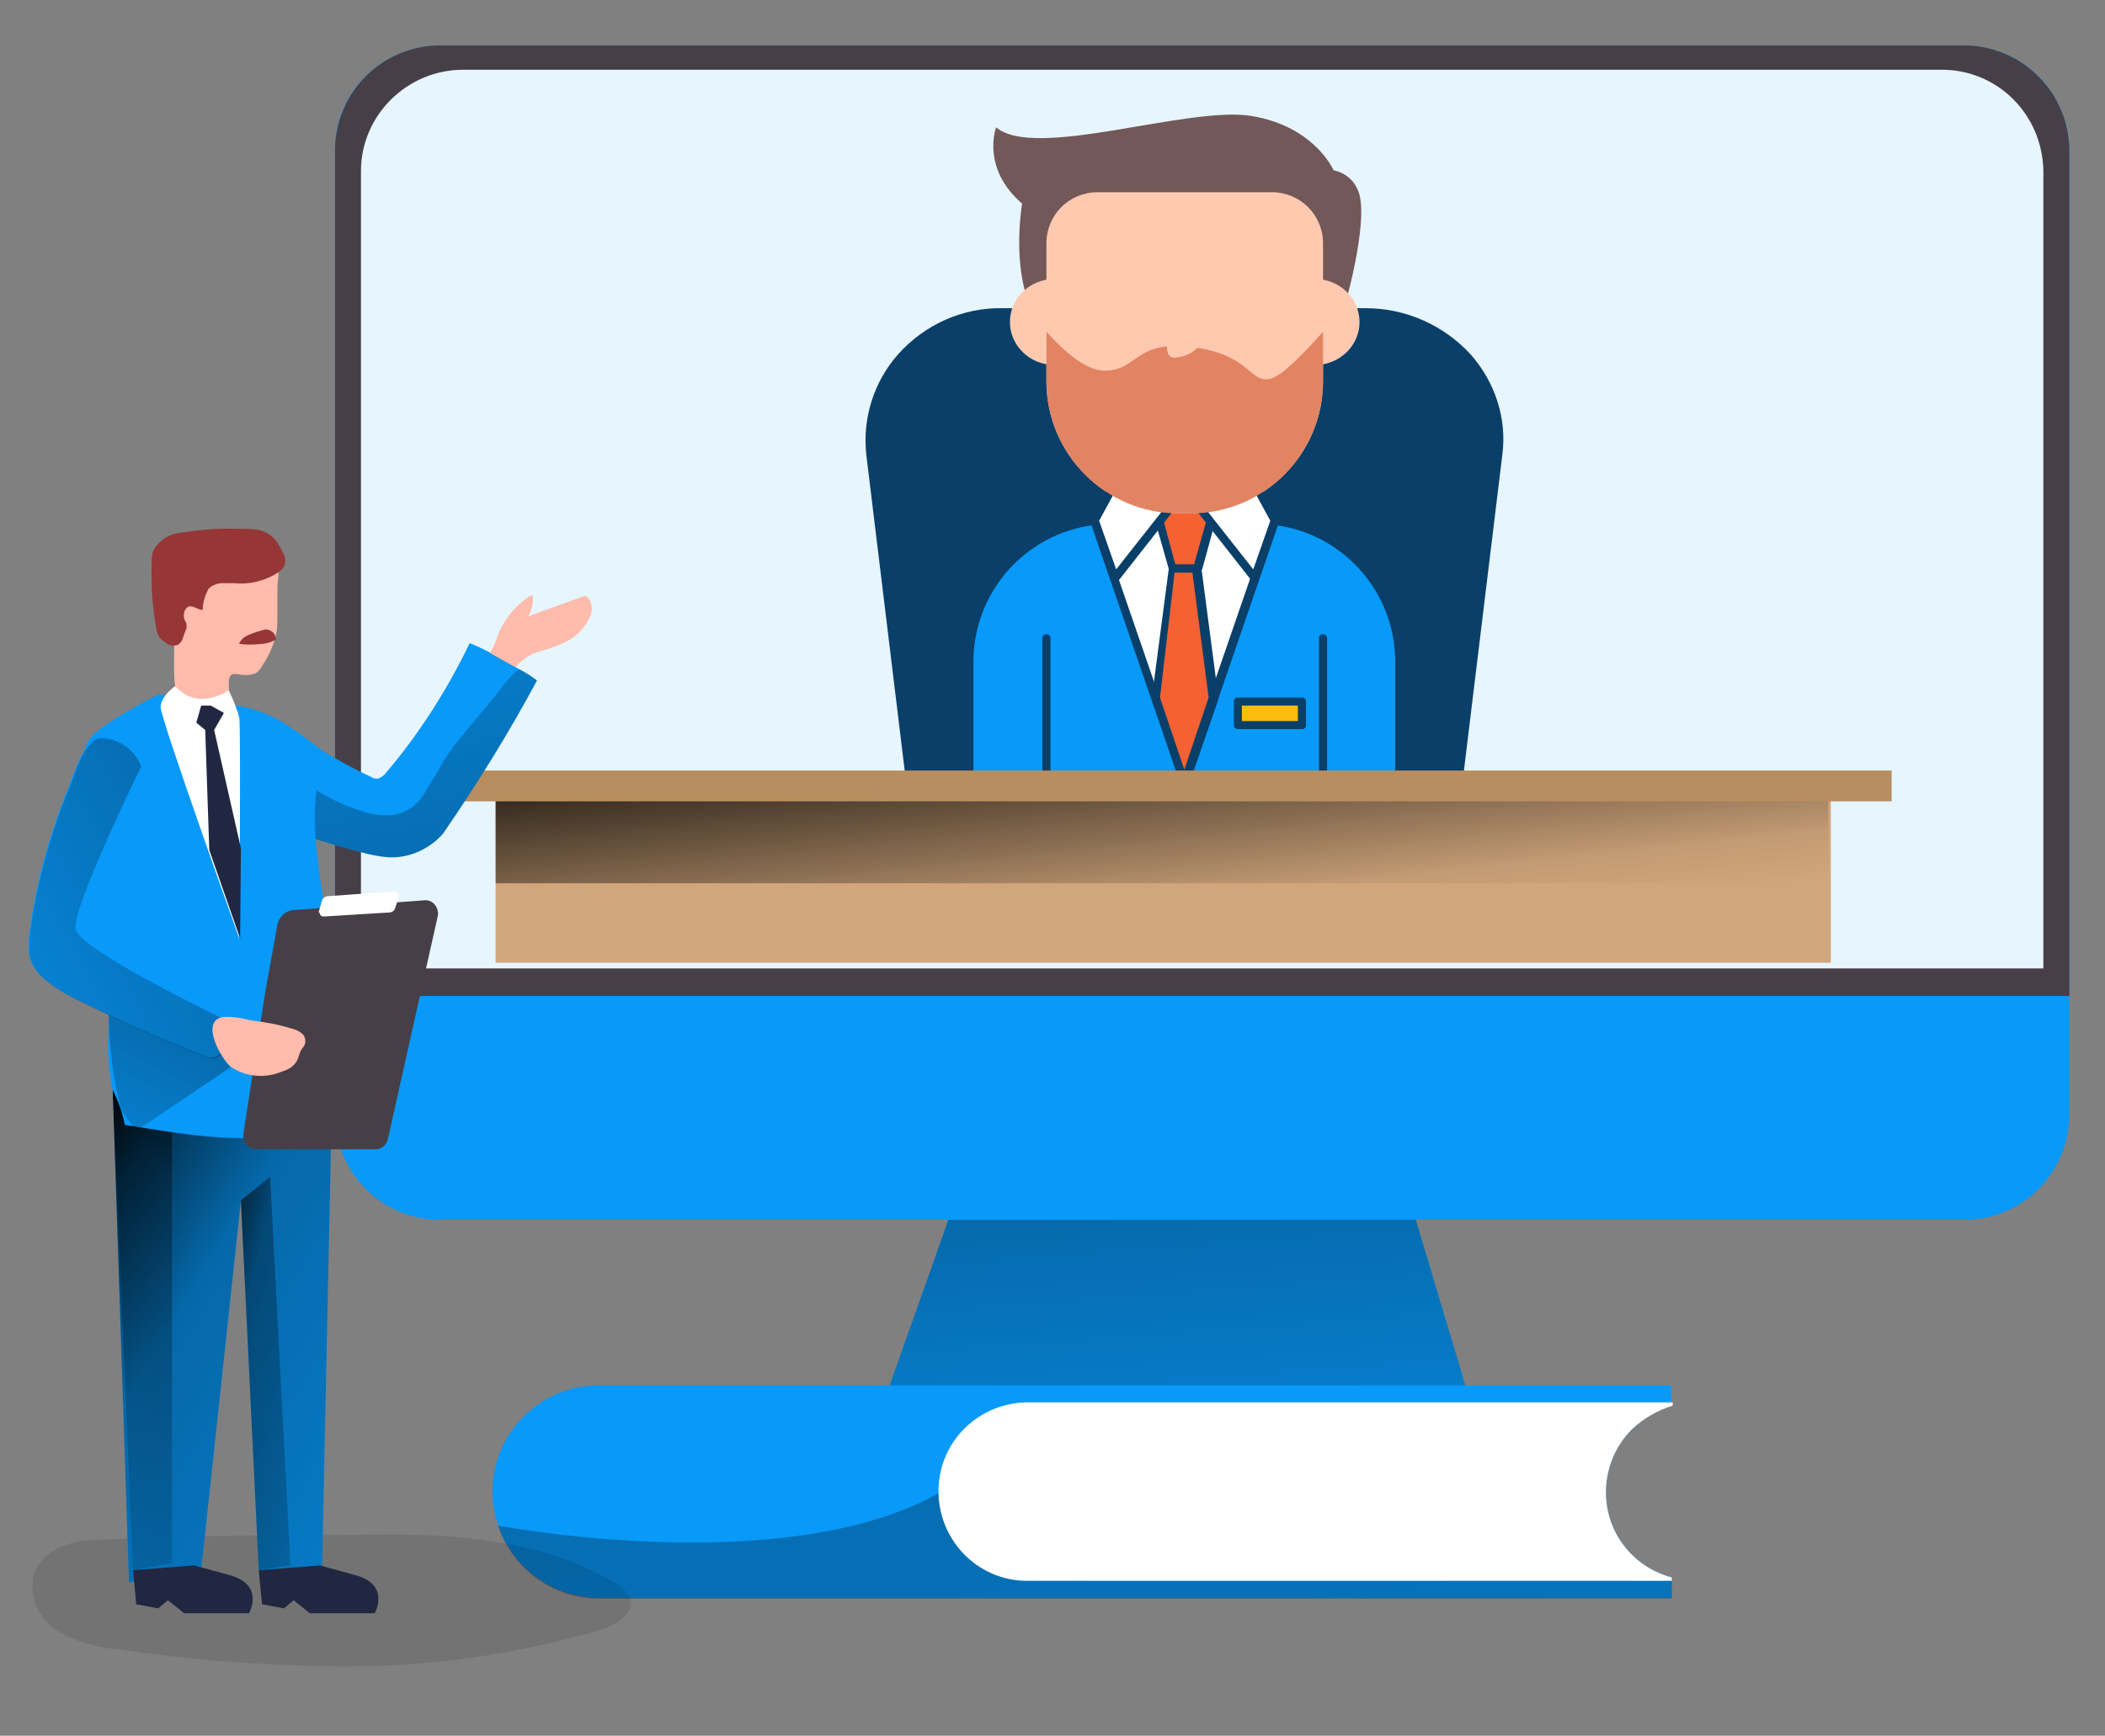 <?xml version="1.0" encoding="utf-8"?>
<!-- Generator: Adobe Illustrator 24.0.0, SVG Export Plug-In . SVG Version: 6.00 Build 0)  -->
<svg version="1.1" id="Layer_1" xmlns="http://www.w3.org/2000/svg" xmlns:xlink="http://www.w3.org/1999/xlink" x="0px" y="0px"
	 viewBox="0 0 259.5 214" style="enable-background:new 0 0 259.5 214;" xml:space="preserve">
<rect x="0" y="0" width="259.5" height="214" fill="#808080" stroke="none"/>
<style type="text/css">
	.st0{fill:#0899F9;}
	.st1{fill:url(#SVGID_1_);}
	.st2{fill:#473F47;}
	.st3{fill:#FFFFFF;}
	.st4{opacity:0.1;fill:#0899F9;enable-background:new    ;}
	.st5{fill:url(#SVGID_2_);}
	.st6{fill:#093F68;}
	.st7{fill:#725858;}
	.st8{fill:none;}
	.st9{fill:#F56132;}
	.st10{fill:#FFC9B0;}
	.st11{fill:#E28362;}
	.st12{fill:#FFBC0E;}
	.st13{fill:#D1A67C;}
	.st14{fill:url(#SVGID_3_);}
	.st15{fill:#B88E60;}
	.st16{opacity:0.1;fill:#020202;enable-background:new    ;}
	.st17{fill:url(#SVGID_4_);}
	.st18{fill:url(#SVGID_5_);}
	.st19{fill:url(#SVGID_6_);}
	.st20{fill:url(#SVGID_7_);}
	.st21{fill:#FFBBAB;}
	.st22{fill:#963637;}
	.st23{fill:#212741;}
	.st24{fill:url(#SVGID_8_);}
	.st25{fill:url(#SVGID_9_);}
</style>
<polygon class="st0" points="181.3,173 108.9,173 121.7,136.9 170.5,136.9 "/>
<linearGradient id="SVGID_1_" gradientUnits="userSpaceOnUse" x1="135.955" y1="265.264" x2="142.535" y2="176.584" gradientTransform="matrix(0.951 0 0 -0.951 12.461 380.687)">
	<stop  offset="1.000000e-02" style="stop-color:#000000"/>
	<stop  offset="8.000000e-02" style="stop-color:#000000;stop-opacity:0.69"/>
	<stop  offset="0.21" style="stop-color:#000000;stop-opacity:0.32"/>
	<stop  offset="1" style="stop-color:#000000;stop-opacity:0"/>
</linearGradient>
<polygon class="st1" points="181.3,173 108.9,173 121.7,136.9 170.5,136.9 "/>
<path class="st0" d="M54.3,5.6h187.8c7.2,0,13,5.8,13,13v118.8c0,7.2-5.8,13-13,13H54.3c-7.2,0-13-5.8-13-13V18.6
	C41.2,11.4,47.1,5.6,54.3,5.6z"/>
<path class="st2" d="M255.1,18.6v104.2H41.3V18.6c0-7.2,5.8-13,13-13h187.8C249.2,5.6,255.1,11.4,255.1,18.6z"/>
<path class="st3" d="M251.9,21.1v98.3H44.5V21.1c0-6.9,5.7-12.5,12.6-12.5h182.1C246.2,8.5,251.8,14.1,251.9,21.1z"/>
<path class="st4" d="M251.9,21.1v98.3H44.5V21.1c0-6.9,5.7-12.5,12.6-12.5h182.1C246.2,8.5,251.8,14.1,251.9,21.1z"/>
<path class="st0" d="M201.2,176.2c-4.3,4.3-4.3,11.3,0,15.5c1.4,1.4,3.1,2.3,4.9,2.8v2.5H73.9c-5.7,0-10.7-3.6-12.5-9
	c-0.4-1.3-0.7-2.7-0.7-4.1c0-7.2,5.9-13.1,13.1-13.1c0,0,0,0,0,0h132.2v2.5C204.3,173.9,202.6,174.9,201.2,176.2z"/>
<linearGradient id="SVGID_2_" gradientUnits="userSpaceOnUse" x1="180.992" y1="227.705" x2="216.472" y2="-70.465" gradientTransform="matrix(0.951 0 0 -0.951 -49.645 313.102)">
	<stop  offset="1.000000e-02" style="stop-color:#000000"/>
	<stop  offset="8.000000e-02" style="stop-color:#000000;stop-opacity:0.69"/>
	<stop  offset="0.21" style="stop-color:#000000;stop-opacity:0.32"/>
	<stop  offset="1" style="stop-color:#000000;stop-opacity:0"/>
</linearGradient>
<path class="st5" d="M206.1,194.6v2.5H73.9c-5.7,0-10.7-3.6-12.5-9c5,0.9,36.8,6,54.5-4.1l82.9,4.4
	C200.3,191.5,202.9,193.8,206.1,194.6z"/>
<path class="st3" d="M201.2,176.2c-4.3,4.3-4.3,11.3,0,15.5c1.4,1.4,3.1,2.3,4.9,2.8v0.4H127c-6.1,0.2-11.1-4.6-11.3-10.7
	c-0.2-6.1,4.6-11.1,10.7-11.3c0.2,0,0.4,0,0.6,0h79.2v0.4C204.3,173.9,202.6,174.9,201.2,176.2z"/>
<g>
	<path class="st6" d="M123.7,38.4h44.8c9.8,0,17.5,8.2,16.4,17.6L180,96.3h-67.8L107.3,56C106.1,46.6,113.8,38.4,123.7,38.4z"/>
	<path class="st6" d="M180,96.9h-67.8c-0.3,0-0.5-0.2-0.5-0.5l-4.9-40.3c-0.5-4.5,0.9-9,3.9-12.4c3.3-3.7,8-5.8,12.9-5.7h44.8
		c4.9,0,9.6,2.1,12.9,5.7c3,3.4,4.5,7.9,3.9,12.4l-4.9,40.3C180.4,96.7,180.2,96.9,180,96.9z M112.6,95.8h66.9l4.8-39.9
		c0.5-4.2-0.8-8.5-3.7-11.6c-3.1-3.5-7.5-5.4-12.2-5.4h-44.8c-4.6,0-9.1,1.9-12.2,5.4c-2.9,3.2-4.2,7.4-3.7,11.6L112.6,95.8z"/>
	<path class="st0" d="M137.1,64.2h18c9.7,0,17.5,7.8,17.5,17.5l0,0v21.9l0,0h-52.9l0,0V81.6C119.6,72,127.4,64.2,137.1,64.2
		L137.1,64.2z"/>
	<path class="st6" d="M172.5,104h-52.9c-0.3,0-0.5-0.2-0.5-0.5V81.6c0-9.9,8.1-18,18-18h18c9.9,0,18,8.1,18,18v21.9
		C173,103.8,172.8,104,172.5,104L172.5,104z M120.1,103H172V81.6c0-9.4-7.6-17-17-17h-18c-9.4,0-17,7.6-17,17V103z"/>
	<path class="st7" d="M165.6,38.4c0,0,3.2-10.9,1.9-14.7c-0.5-1.4-1.6-2.4-3.1-2.7c0,0-2.3-5.4-10.1-6.7s-26.7,5.5-31.5,1.4
		c0,0-1.9,5,3.2,9.4c-1.2,8.2,1,12.7,1,12.7L165.6,38.4z"/>
	<path class="st8" d="M165.6,38.9L165.6,38.9l-38.5-0.6c-0.2,0-0.4-0.1-0.4-0.3c-0.1-0.2-2.2-4.6-1.1-12.7c-5.1-4.5-3.2-9.7-3.2-9.8
		c0.1-0.2,0.2-0.3,0.4-0.3c0.2,0,0.3,0,0.5,0.1c2.6,2.2,10,1,17.2-0.3c5.5-0.9,10.7-1.8,14.1-1.3c7.1,1.2,9.8,5.6,10.4,6.7
		c1.5,0.4,2.7,1.5,3.2,3c1.3,3.9-1.8,14.6-1.9,15C166.1,38.8,165.9,38.9,165.6,38.9z M127.5,37.3l37.8,0.6c0.5-1.9,2.9-10.8,1.8-14
		c-0.4-1.2-1.4-2.1-2.7-2.3c-0.2,0-0.3-0.1-0.4-0.3c0-0.1-2.3-5.2-9.7-6.4c-3.2-0.5-8.6,0.4-13.7,1.3c-7.2,1.2-14.1,2.4-17.4,0.5
		c-0.3,1.4-0.6,5,3.2,8.2c0.1,0.1,0.2,0.3,0.2,0.5C125.7,32,127.1,36.3,127.5,37.3z"/>
	<path class="st6" d="M146,104c-0.3,0-0.5-0.2-0.5-0.5V89.4c0-0.3,0.2-0.5,0.5-0.5c0.3,0,0.5,0.2,0.5,0.5v14.1
		C146.5,103.8,146.3,104,146,104z"/>
	<polygon class="st3" points="157.2,64.2 149.6,86 146,96.4 142.5,86 134.9,64.2 	"/>
	<path class="st6" d="M146,96.9c-0.2,0-0.4-0.1-0.5-0.3l-11.1-32.3c-0.1-0.2,0-0.3,0.1-0.5c0.1-0.1,0.2-0.2,0.4-0.2h22.3
		c0.2,0,0.3,0.1,0.4,0.2c0.1,0.1,0.1,0.3,0.1,0.5l-11.1,32.3C146.5,96.8,146.3,97,146,96.9z M135.6,64.7L146,94.9l10.4-30.2H135.6z"
		/>
	<polygon class="st9" points="147.6,70.1 144.5,70.1 141.9,60.5 150.2,60.5 	"/>
	<path class="st6" d="M147.6,70.6h-3c-0.2,0-0.4-0.1-0.5-0.4l-2.7-9.5c0-0.2,0-0.3,0.1-0.4c0.1-0.1,0.2-0.2,0.4-0.2h8.4
		c0.2,0,0.3,0.1,0.4,0.2c0.1,0.1,0.1,0.3,0.1,0.4l-2.6,9.5C148,70.4,147.8,70.6,147.6,70.6z M144.9,69.6h2.3l2.4-8.5h-7L144.9,69.6z
		"/>
	<polygon class="st9" points="149.6,86 146,96.4 142.5,86 144.5,70.1 147.6,70.1 	"/>
	<path class="st6" d="M146,96.9c-0.2,0-0.4-0.1-0.5-0.3L142,86.2c0-0.1,0-0.2,0-0.2l2.1-16c0-0.3,0.2-0.4,0.5-0.4h3
		c0.3,0,0.5,0.2,0.5,0.4l2.1,16c0,0.1,0,0.2,0,0.2l-3.6,10.4C146.5,96.8,146.3,97,146,96.9z M143,86l3,8.9l3-8.9l-2-15.4h-2.2
		L143,86z"/>
	<ellipse class="st10" cx="130" cy="39.7" rx="5.5" ry="5.3"/>
	<path class="st8" d="M130,45.5c-3.2-0.1-5.7-2.8-5.6-6c0.1-3.2,2.8-5.7,6-5.6c3.1,0.1,5.6,2.7,5.6,5.8
		C136,42.9,133.3,45.5,130,45.5z M130,34.9c-2.6,0.1-4.7,2.3-4.6,5c0.1,2.6,2.3,4.7,5,4.6c2.6-0.1,4.6-2.2,4.6-4.8
		C134.9,37,132.7,34.8,130,34.9L130,34.9z"/>
	<ellipse class="st10" cx="162.1" cy="39.7" rx="5.5" ry="5.3"/>
	<path class="st8" d="M162.1,45.5c-3.2-0.1-5.7-2.8-5.6-6c0.1-3.2,2.8-5.7,6-5.6c3.1,0.1,5.6,2.7,5.6,5.8
		C168,42.9,165.3,45.5,162.1,45.5z M162.1,34.9c-2.6,0.1-4.7,2.3-4.6,5c0.1,2.6,2.3,4.7,5,4.6c2.6-0.1,4.6-2.2,4.6-4.8
		C167,37,164.8,34.8,162.1,34.9L162.1,34.9z"/>
	<path class="st10" d="M156.8,23.7c3.5,0,6.3,2.8,6.3,6.3v17c0,9-7.3,16.3-16.3,16.3c0,0,0,0,0,0h-1.5c-9,0-16.3-7.3-16.3-16.3
		c0,0,0,0,0,0V30c0-3.5,2.8-6.3,6.3-6.3c0,0,0,0,0,0L156.8,23.7z"/>
	<path class="st8" d="M146.8,63.8h-1.5c-9.3,0-16.8-7.5-16.8-16.8V30c0-3.7,3-6.8,6.8-6.8h21.6c3.7,0,6.8,3,6.8,6.8v17
		C163.6,56.3,156.1,63.8,146.8,63.8z M135.2,24.2c-3.2,0-5.8,2.6-5.8,5.8v17c0,8.7,7.1,15.8,15.8,15.8h1.5c8.7,0,15.8-7.1,15.8-15.8
		V30c0-3.2-2.6-5.8-5.8-5.8L135.2,24.2z"/>
	<polygon class="st3" points="137.6,59.2 134.9,64.2 137.4,71.3 145.1,61.5 	"/>
	<path class="st6" d="M137.4,71.8L137.4,71.8c-0.3,0-0.4-0.2-0.5-0.3l-2.4-7.1c0-0.1,0-0.3,0-0.4l2.7-4.9c0.1-0.2,0.4-0.3,0.6-0.2
		l7.5,2.2c0.2,0,0.3,0.2,0.3,0.3c0.1,0.2,0,0.3-0.1,0.5l-7.7,9.8C137.7,71.7,137.5,71.8,137.4,71.8z M135.5,64.2l2.1,6l6.7-8.5
		l-6.4-1.9L135.5,64.2z"/>
	<polygon class="st3" points="154.5,59.2 157.2,64.2 154.7,71.3 147,61.5 	"/>
	<path class="st6" d="M154.7,71.8c-0.2,0-0.3-0.1-0.4-0.2l-7.7-9.8c-0.1-0.1-0.1-0.3-0.1-0.5c0.1-0.2,0.2-0.3,0.3-0.3l7.5-2.2
		c0.2-0.1,0.5,0,0.6,0.2l2.7,4.9c0.1,0.1,0.1,0.3,0,0.4l-2.4,7.1C155.1,71.6,155,71.7,154.7,71.8L154.7,71.8z M147.8,61.7l6.7,8.5
		l2.1-6l-2.4-4.4L147.8,61.7z"/>
	<path class="st11" d="M163.1,40.9V47c0,9-7.3,16.3-16.3,16.3c0,0,0,0,0,0h-1.5c-9,0-16.3-7.3-16.3-16.3c0,0,0,0,0,0v-6.1
		c1.9,2.1,4.7,4.8,7.2,4.8c4.1,0,3.6-3.8,10.8-2.9c7.2,0.9,7,4.5,9.6,3.9C158,46.4,160.8,43.5,163.1,40.9z"/>
	<path class="st8" d="M146.8,63.8h-1.5c-9.3,0-16.8-7.5-16.8-16.8v-6.1c0-0.2,0.1-0.4,0.3-0.5c0.2-0.1,0.4,0,0.6,0.1
		c2.6,3,5,4.6,6.8,4.6c1.5,0,2.4-0.6,3.3-1.2c1.5-1,3.1-2.2,7.6-1.7c4.3,0.5,6.2,2,7.4,3c0.9,0.7,1.3,1.1,2.1,0.9
		c0.6-0.1,2.2-1,6.3-5.6c0.2-0.2,0.5-0.2,0.7,0c0.1,0.1,0.2,0.2,0.2,0.4V47C163.6,56.3,156.1,63.8,146.8,63.8z M129.5,42.2V47
		c0,8.7,7.1,15.8,15.8,15.8h1.5c8.7,0,15.8-7.1,15.8-15.8v-4.7c-4.2,4.6-5.5,4.9-6,5c-1.3,0.3-2.1-0.4-3-1.1c-1.2-1-2.8-2.3-6.8-2.8
		s-5.5,0.5-6.9,1.5c-1,0.7-2,1.4-3.9,1.4C133.9,46.2,131.4,44.2,129.5,42.2z"/>
	<path class="st10" d="M145.8,35.6c0,0-3.7,8.8-0.9,8.5c2.8-0.3,3.3-2.2,3.3-2.2"/>
	<rect x="152.6" y="86.5" class="st12" width="7.9" height="2.9"/>
	<path class="st6" d="M160.5,89.9h-7.9c-0.3,0-0.5-0.2-0.5-0.5v-2.9c0-0.3,0.2-0.5,0.5-0.5h7.9c0.3,0,0.5,0.2,0.5,0.5v2.9
		C161,89.7,160.8,89.9,160.5,89.9z M153.1,88.9h6.9V87h-6.9V88.9z"/>
	<path class="st6" d="M129,104c-0.3,0-0.5-0.2-0.5-0.5V78.7c0-0.3,0.2-0.5,0.5-0.5c0.3,0,0.5,0.2,0.5,0.5v24.8
		C129.5,103.8,129.2,104,129,104z"/>
	<path class="st6" d="M163.1,104c-0.3,0-0.5-0.2-0.5-0.5V78.7c0-0.3,0.2-0.5,0.5-0.5c0.3,0,0.5,0.2,0.5,0.5v24.8
		C163.6,103.8,163.4,104,163.1,104z"/>
	<rect x="61.1" y="97.5" class="st13" width="164.6" height="21.2"/>
	
		<linearGradient id="SVGID_3_" gradientUnits="userSpaceOnUse" x1="145.074" y1="305.647" x2="149.242" y2="267.001" gradientTransform="matrix(0.923 0 0 -0.923 7.026 363.635)">
		<stop  offset="1.000000e-02" style="stop-color:#000000"/>
		<stop  offset="0.83" style="stop-color:#000000;stop-opacity:7.000000e-02"/>
		<stop  offset="1" style="stop-color:#000000;stop-opacity:0"/>
	</linearGradient>
	<rect x="61.1" y="97.5" class="st14" width="164.3" height="11.4"/>
	<rect x="57" y="95" class="st15" width="176.2" height="3.8"/>
</g>
<g>
	<path class="st16" d="M48.3,189.2c9.6,0,19.6,1.1,27.7,6.1c0.7,0.4,1.3,1,1.7,1.7c0.6,1.8-1.6,3.3-3.5,3.9
		c-11.5,3.4-23.4,4.9-35.4,4.5c-8-0.2-15.9-0.8-23.8-2c-2.8-0.2-5.5-0.9-7.9-2.3c-2.4-1.5-3.6-4.4-2.9-7.1c1-2.7,4.1-4,7-4.1
		C23.4,189.2,36,189.3,48.3,189.2z"/>
	<polygon class="st0" points="40.9,136.3 39.7,193.6 31.9,193.6 29.7,148 24.8,193.6 15.9,195.1 13.9,134.4 	"/>
	
		<linearGradient id="SVGID_4_" gradientUnits="userSpaceOnUse" x1="575.924" y1="385.953" x2="628.164" y2="354.893" gradientTransform="matrix(1.833 0 0 -1.833 -1053.481 857.221)">
		<stop  offset="1.000000e-02" style="stop-color:#000000"/>
		<stop  offset="8.000000e-02" style="stop-color:#000000;stop-opacity:0.69"/>
		<stop  offset="0.21" style="stop-color:#000000;stop-opacity:0.32"/>
		<stop  offset="1" style="stop-color:#000000;stop-opacity:0"/>
	</linearGradient>
	<polygon class="st17" points="40.9,136.3 39.7,193.6 31.9,193.6 29.7,148 24.8,193.6 15.9,195.1 13.9,134.4 	"/>
	<path class="st0" d="M66.2,83.9c-3.5,6.5-7.4,12.8-11.6,18.9c-1.6,1.8-3.9,2.9-6.3,2.9c-1,0-1.9-0.2-2.9-0.4
		c-2.8-0.7-5.5-1.5-8.2-2.4c-0.2-0.1-0.5-0.2-0.7-0.3l0,0c-1.8-1.3-2.2-5-2.6-7.1c-0.2-1.2-1.3-5.8,0.7-6.2c1-0.2,4.3,2.7,5.2,3.3
		c2,1.2,4,2.3,6,3.2c0.2,0.2,0.5,0.2,0.8,0.2c0.3-0.1,0.6-0.3,0.8-0.5c4.2-4.9,7.7-10.4,10.5-16.2c0.8,0.3,1.6,0.7,2.4,1.1
		c1.1,0.6,2.2,1.2,3.2,1.8l0.3,0.2C64.8,82.9,65.4,83.3,66.2,83.9z"/>
	
		<linearGradient id="SVGID_5_" gradientUnits="userSpaceOnUse" x1="35" y1="392.697" x2="22.7" y2="449.747" gradientTransform="matrix(1.833 0 0 -1.833 -3.39 857.221)">
		<stop  offset="1.000000e-02" style="stop-color:#000000"/>
		<stop  offset="8.000000e-02" style="stop-color:#000000;stop-opacity:0.69"/>
		<stop  offset="0.21" style="stop-color:#000000;stop-opacity:0.32"/>
		<stop  offset="1" style="stop-color:#000000;stop-opacity:0"/>
	</linearGradient>
	<path class="st18" d="M66.2,83.9c-3.5,6.5-7.4,12.8-11.6,18.9c-1.6,1.8-3.9,2.9-6.3,2.9c-1,0-1.9-0.2-2.9-0.4
		c-2.8-0.7-5.5-1.5-8.2-2.4c-0.2-0.1-0.5-0.2-0.7-0.3c-0.1,0-0.5-1.4-0.6-1.6c-0.2-0.6-0.3-1.2-0.4-1.8c-0.2-1.2-0.2-2.4,0-3.7
		c0-0.4,0.1-0.7,0.5-0.4s0.2,0.3,0.4,0.5c0.2,0.1,0.6,0.4,0.8,0.6c0.8,0.5,1.5,1.1,2.4,1.6c1.6,0.9,3.3,1.7,5,2.2
		c1.2,0.4,2.4,0.6,3.7,0.5c1.9-0.2,3.5-1.5,4.3-3.2c0.6-1,1.3-2,1.8-3c0.6-1,1.3-2,2-2.9c1.6-1.9,3.2-3.9,4.8-5.8
		c0.8-1.1,1.7-2.2,2.7-3.1C64.8,82.9,65.4,83.3,66.2,83.9z"/>
	
		<linearGradient id="SVGID_6_" gradientUnits="userSpaceOnUse" x1="596.261" y1="388.665" x2="568.351" y2="364.735" gradientTransform="matrix(1.833 0 0 -1.833 -1053.481 857.221)">
		<stop  offset="1.000000e-02" style="stop-color:#000000"/>
		<stop  offset="8.000000e-02" style="stop-color:#000000;stop-opacity:0.69"/>
		<stop  offset="0.21" style="stop-color:#000000;stop-opacity:0.32"/>
		<stop  offset="1" style="stop-color:#000000;stop-opacity:0"/>
	</linearGradient>
	<polygon class="st19" points="21.2,192.7 21.2,139.6 13.9,134.4 16.4,193.6 	"/>
	<path class="st0" d="M19.6,85.6c-2.1,1-4.1,2.2-6,3.4c-4.2,2.7-3.4,3.9-2.6,8.5c1.6,9.8,2.4,19.8,2.4,29.7c-0.2,2.4,0,4.8,0.5,7.2
		c0.7,1.4,1.2,2.8,1.5,4.3c6.4,0.9,21.1,4.2,25.5-2.4c4.4-6.6-3.4-28.7-1.9-38.6s-11.5-11-11.5-11L19.6,85.6z"/>
	<path class="st2" d="M32.7,122.3l1.5-8.3c0.2-1,1.1-1.8,2.1-1.8l16-1.2c0.9-0.1,1.6,0.6,1.7,1.5c0,0.1,0,0.2,0,0.3l-6.2,27.7
		c-0.2,0.7-0.8,1.2-1.5,1.2H31.6c-0.9,0-1.6-0.7-1.6-1.6c0-0.1,0-0.2,0-0.3L32.7,122.3z"/>
	
		<linearGradient id="SVGID_7_" gradientUnits="userSpaceOnUse" x1="588.93" y1="404.071" x2="578.6" y2="382.021" gradientTransform="matrix(1.833 0 0 -1.833 -1053.481 857.221)">
		<stop  offset="1.000000e-02" style="stop-color:#000000"/>
		<stop  offset="8.000000e-02" style="stop-color:#000000;stop-opacity:0.69"/>
		<stop  offset="0.21" style="stop-color:#000000;stop-opacity:0.32"/>
		<stop  offset="1" style="stop-color:#000000;stop-opacity:0"/>
	</linearGradient>
	<path class="st20" d="M28.4,131.6l-11.6,7.8L15,137c-1.1-4-1.6-8.2-1.6-12.4c0.3-6.2,0-4,0-4l16.3,10.3L28.4,131.6z"/>
	<path class="st21" d="M34.2,75.9c0,0.7,0,1.3-0.1,2c-0.3,1.4-0.8,2.7-1.6,3.9c-0.2,0.4-0.5,0.8-0.8,1.1c-0.7,0.4-1.6,0.4-2.4,0.2
		c-0.2,0-0.4,0-0.6,0c-0.5,0.2-0.5,0.8-0.5,1.3l0.1,2.3c0.1,0.3,0,0.6-0.1,0.9c-0.2,0.2-0.4,0.3-0.6,0.4c-1.7,0.6-3.6,0.1-4.9-1.1
		c-0.3-0.3-0.6-0.6-0.8-1c-0.1-0.4-0.2-0.8-0.3-1.2c-0.3-2.2,0-4.4-0.2-6.6c-0.3-1.8-0.4-3.7-0.2-5.5c0.4-2,1.7-3.6,3.5-4.4
		c1.9-0.6,3.9-0.5,5.8,0.1c0.9,0.3,1.8,0.6,2.7,0.9c0.4,0.1,0.8,0.4,1,0.8c0.3,0.7,0,1.7,0,2.5C34.2,73.5,34.2,74.8,34.2,75.9z"/>
	<path class="st22" d="M34.2,66.9c0.2,0.4,0.5,0.8,0.7,1.3c0.3,0.4,0.3,0.9,0.2,1.4c-0.1,0.4-0.4,0.7-0.7,0.9
		c-1.6,1.1-3.6,1.6-5.5,1.4c-0.6,0-1.1,0-1.7,0c-0.6,0.1-1.1,0.3-1.5,0.7c-0.4,0.8-0.7,1.6-0.7,2.5c0,0,0,0.1,0,0.1s0,0,0,0
		c-0.6,0-1.2-0.6-1.8-0.4c-0.3,0.2-0.5,0.5-0.5,0.8c-0.1,0.4,0,0.8,0.2,1.1c0.1,0.1,0.1,0.3,0.1,0.4c0,0.1,0,0.2,0,0.3l-0.4,1.1
		c-0.1,0.4-0.3,0.8-0.7,1c-0.5,0.2-1.1,0.1-1.5-0.3c-0.3-0.2-0.6-0.4-0.8-0.7c-0.1-0.2-0.2-0.5-0.3-0.8c-0.5-2.7-0.7-5.5-0.6-8.2
		c0-0.6,0-1.2,0.3-1.8c0.7-1.1,1.9-1.9,3.2-2c2.4-0.4,4.9-0.6,7.3-0.5c0.8,0,1.5,0,2.3,0.1c0.8,0.2,1.4,0.5,2,1.1"/>
	<path class="st22" d="M30.4,78.4c-0.4,0.2-0.7,0.5-0.9,0.9c0,0,0,0.1,0,0.1s0,0,0.1,0c0.8,0.1,1.7,0.1,2.5,0c0.6,0,1.3-0.2,1.8-0.5
		c0,0,0.1,0,0.1,0c0,0,0-0.1,0-0.1c0-0.7-0.6-1.2-1.3-1.2c0,0,0,0,0,0C32,77.8,31.2,78,30.4,78.4z"/>
	<path class="st3" d="M21.6,84.6c0,0-1.8,1.2-1.8,2.6s9.7,28.5,9.7,28.5s0.2-26,0-27.2c-0.3-1.2-0.8-2.3-1.3-3.4
		C28.2,85.1,24.5,87.8,21.6,84.6z"/>
	<polygon class="st23" points="24.8,87 24.2,89.1 25.3,90 25.8,104.8 29.6,115.7 29.7,104.6 26.4,90 27.6,87.9 26,87 	"/>
	<path class="st0" d="M31.9,125.3c-1.1,1.4-2.4,2.7-3.8,3.9l-0.9,0.7c-0.3,0.3-0.7,0.5-1.1,0.5c-0.3,0-0.6-0.1-0.8-0.2
		c-5.6-2.2-11.1-4.6-16.5-7.3c-2.2-1.2-4.7-2.7-5.2-5.1c-0.1-0.9-0.1-1.7,0-2.6c0.8-6.3,2.5-12.4,4.9-18.3c0.7-1.6,1.5-4.8,3.3-5.9
		l0,0h0.2l0.3-0.1c2.4-0.9,4.5,1.5,5.1,3.5c0.7,2.9,0.6,6-0.3,8.9c-0.9,2.9-1.6,5.8-2,8.8c-0.1,0.4,0,0.8,0.1,1.2
		c0.2,0.4,0.5,0.7,0.9,0.9L31.9,125.3z"/>
	<path class="st23" d="M31.9,193.6l0.4,4.2l2.7,0.5l1.2-1l2,1.6h8c0,0,2-3.5-2.4-4.7l-4.4-1.2L31.9,193.6z"/>
	<path class="st23" d="M16.4,193.6l0.4,4.2l2.7,0.5l1.2-1l2,1.6h8c0,0,2-3.5-2.4-4.7l-4.4-1.2L16.4,193.6z"/>
	
		<linearGradient id="SVGID_8_" gradientUnits="userSpaceOnUse" x1="586.364" y1="376.773" x2="605.614" y2="372.443" gradientTransform="matrix(1.833 0 0 -1.833 -1053.481 857.221)">
		<stop  offset="1.000000e-02" style="stop-color:#000000"/>
		<stop  offset="8.000000e-02" style="stop-color:#000000;stop-opacity:0.69"/>
		<stop  offset="0.21" style="stop-color:#000000;stop-opacity:0.32"/>
		<stop  offset="1" style="stop-color:#000000;stop-opacity:0"/>
	</linearGradient>
	<polygon class="st24" points="29.7,148 33.3,145.1 35.8,193 31.9,193.6 	"/>
	
		<linearGradient id="SVGID_9_" gradientUnits="userSpaceOnUse" x1="600.035" y1="415.219" x2="562.055" y2="394.959" gradientTransform="matrix(1.833 0 0 -1.833 -1053.481 857.221)">
		<stop  offset="1.000000e-02" style="stop-color:#000000"/>
		<stop  offset="8.000000e-02" style="stop-color:#000000;stop-opacity:0.69"/>
		<stop  offset="0.21" style="stop-color:#000000;stop-opacity:0.32"/>
		<stop  offset="1" style="stop-color:#000000;stop-opacity:0"/>
	</linearGradient>
	<path class="st25" d="M28.2,129.3l-0.9,0.7c-0.3,0.3-0.7,0.5-1.1,0.5c-0.3,0-0.6-0.1-0.8-0.2c-5.6-2.2-11.1-4.6-16.5-7.3
		c-2.2-1.2-4.7-2.7-5.2-5.1c-0.1-0.9-0.1-1.7,0-2.6c0.8-6.3,2.5-12.4,4.9-18.3c0.7-1.6,1.5-4.8,3.3-5.9l0,0H12l0.3-0.1
		c2.3,0,4.3,1.4,5.1,3.5c0,0-8.5,17.4-8.1,20c0.4,2.6,18.2,11.1,18.2,11.1L28.2,129.3z"/>
	<path class="st21" d="M35.9,126.8c0.5,0.1,0.9,0.3,1.3,0.6c0.4,0.3,0.5,0.8,0.4,1.3c-0.1,0.3-0.3,0.5-0.5,0.8
		c-0.2,0.4-0.3,0.9-0.5,1.3c-0.4,0.7-1.1,1.1-1.8,1.3c-2.1,0.9-4.5,0.7-6.4-0.6c-1.2-1.1-3.7-5.5-1-6.1c1.2-0.1,2.3,0.1,3.5,0.4
		C32.6,126,34.3,126.3,35.9,126.8z"/>
	<path class="st3" d="M39.3,112.4l0.4-1.4c0.1-0.3,0.3-0.4,0.6-0.5l8.4-0.6c0.2,0,0.4,0.1,0.5,0.4c0,0.1,0,0.1,0,0.2l-0.5,1.5
		c-0.1,0.3-0.4,0.5-0.7,0.5l-8.1,0.5c-0.3,0-0.5-0.2-0.5-0.5C39.3,112.6,39.3,112.5,39.3,112.4z"/>
	<path class="st21" d="M72.5,76.5c-0.6,1.1-1.5,2-2.7,2.6c-1,0.5-2.1,0.9-3.2,1.2c-1.1,0.3-2.1,0.9-2.9,1.8l-0.1,0.2
		c-1.1-0.6-2.1-1.2-3.2-1.8c0.1-0.3,0.4-0.6,0.5-0.9c0.2-0.5,0.4-1.1,0.6-1.6c0.8-1.8,2.1-3.4,3.8-4.5c0.1,0,0.3-0.2,0.4,0
		c0,0.1,0,0.2,0,0.3c0,0.8-0.2,1.5-0.6,2.2l6.6-2.4c0.2-0.1,0.3-0.1,0.5-0.1c0.2,0.1,0.4,0.3,0.5,0.5C73.1,74.8,73,75.7,72.5,76.5z"
		/>
</g>
</svg>
